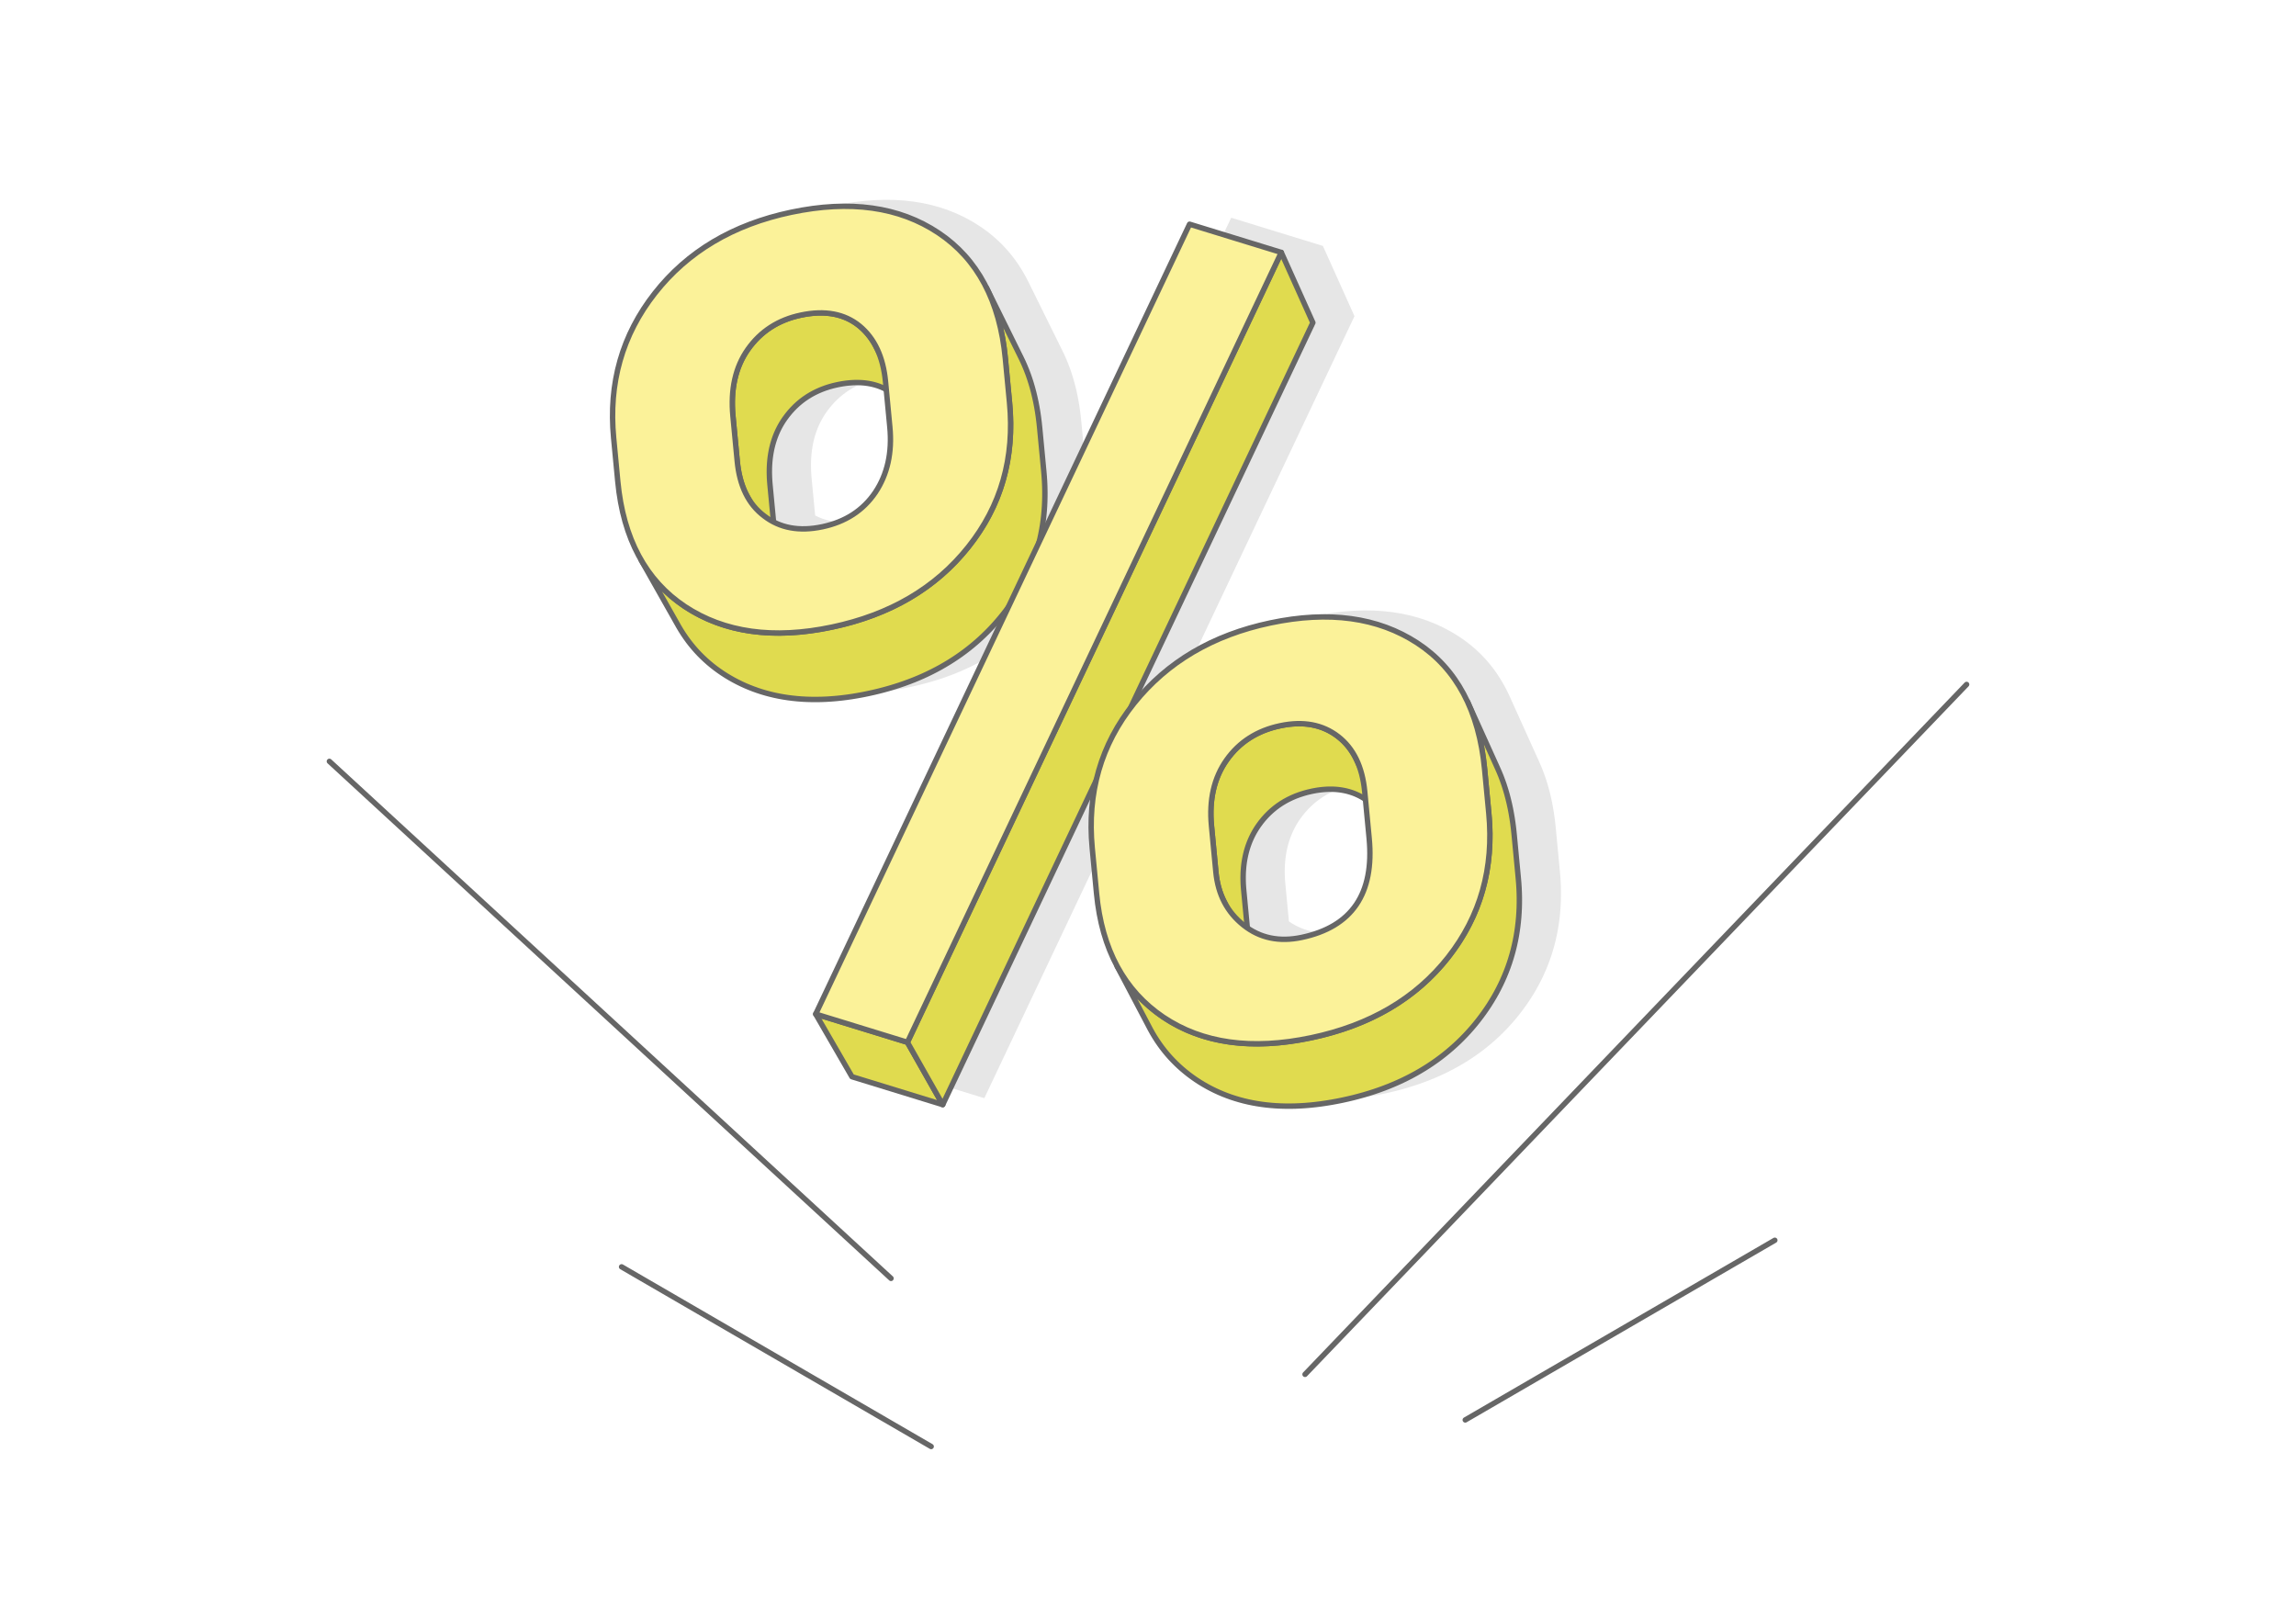 <?xml version="1.0" encoding="UTF-8"?>
<!DOCTYPE svg PUBLIC "-//W3C//DTD SVG 1.1//EN" "http://www.w3.org/Graphics/SVG/1.1/DTD/svg11.dtd">
<!-- Creator: CorelDRAW 2020 (64-Bit) -->
<svg xmlns="http://www.w3.org/2000/svg" xml:space="preserve" width="425px" height="300px" version="1.1" style="shape-rendering:geometricPrecision; text-rendering:geometricPrecision; image-rendering:optimizeQuality; fill-rule:evenodd; clip-rule:evenodd"
viewBox="0 0 17536.4 12378.6"
 xmlns:xlink="http://www.w3.org/1999/xlink"
 xmlns:xodm="http://www.corel.com/coreldraw/odm/2003">
 <defs>
  <style type="text/css">
   <![CDATA[
    .str0 {stroke:#666666;stroke-width:41.3;stroke-linecap:round;stroke-linejoin:round;stroke-miterlimit:2.613}
    .fil4 {fill:none}
    .fil2 {fill:#E0DB4F}
    .fil1 {fill:#E6E6E6}
    .fil0 {fill:white}
    .fil3 {fill:#FBF299;fill-rule:nonzero}
   ]]>
  </style>
 </defs>
 <g id="Layer_x0020_1">
  <g id="_2517757647248">
   <rect class="fil0" width="17536.4" height="12378.6"/>
   <g>
    <path class="fil1" d="M7852.7 2148.6l263.7 533.9 14.7 30.8 13.9 31.5 13.3 32.1 12.4 32.9 11.7 33.6 11 34.3 10.2 34.9 9.5 35.7 8.8 36.4 8 37 7.2 37.8 6.5 38.4 5.7 39.2 5.1 39.8 4.2 40.6 31.7 333.5 3.4 38.9 2.4 38.7 1.6 38.3 0.8 38 0 37.7 -0.9 37.4 -1.8 37.1 -2.6 36.7 -3.4 36.5 -4.3 36.1 -5.1 35.8 -6 35.5 -6.8 35.2 -7.6 34.9 -5.6 23 1149.2 -2428 700.5 215.4 241.2 536.6 -1391.6 2940.1c8.5,-11.2 17.1,-22.3 25.9,-33.3 253.2,-315.6 600.8,-520.7 1041.5,-613.6 447.1,-94.3 820.8,-42.8 1121,152.8 168.8,110 297.2,260 384.8,449.8 2.6,5.6 5.1,11.3 7.7,17l219.2 485.3 14 31.7 13.4 32.4 12.5 33.1 11.9 33.9 11.1 34.5 10.3 35.3 9.6 36.1 8.8 36.8 8.1 37.5 7.3 38.2 6.6 38.9 5.8 39.7 5.1 40.4 4.3 41.1 31.7 333.5 3.3 38.6 2.5 38.4 1.6 38.1 0.8 37.8 -0.1 37.4 -0.8 37.2 -1.8 36.9 -2.5 36.6 -3.3 36.3 -4.2 35.9 -5.1 35.7 -5.8 35.4 -6.7 35.1 -7.5 34.8 -8.4 34.4 -9.2 34.2 -10 33.9 -10.8 33.6 -11.7 33.3 -12.5 32.9 -13.4 32.7 -14.1 32.3 -15 32.1 -15.9 31.8 -16.6 31.4 -17.5 31.2 -18.4 30.8 -19.1 30.5 -20 30.3 -20.8 29.9 -21.7 29.6 -22.4 29.3 -23.2 28.9 -23.8 28.2 -24.4 27.6 -25 26.9 -25.6 26.3 -26.1 25.7 -26.8 25.1 -27.3 24.4 -28 23.8 -28.5 23.2 -29.1 22.5 -29.8 21.9 -30.3 21.2 -30.9 20.6 -31.5 20 -32.1 19.4 -32.6 18.7 -33.3 18.1 -33.9 17.4 -34.4 16.8 -35 16.2 -35.7 15.5 -36.2 14.9 -36.8 14.2 -37.4 13.7 -38 12.9 -38.5 12.4 -39.2 11.7 -39.7 11 -40.3 10.4 -41 9.8 -41.5 9.1 -41.9 8.5 -41.4 7.6 -41 6.7 -40.5 5.9 -40.1 5 -39.6 4.1 -39.2 3.3 -38.8 2.5 -38.3 1.5 -37.9 0.7 -37.4 -0.1 -37 -1 -36.5 -1.9 -36.1 -2.7 -35.6 -3.6 -35.2 -4.4 -34.8 -5.3 -34.3 -6.2 -33.8 -7 -33.4 -7.9 -32.9 -8.7 -32.5 -9.6 -32.1 -10.5 -31.5 -11.3 -31.2 -12.2 -30.7 -13 -30.2 -13.9 -29.8 -14.8 -29.3 -15.6 -28.9 -16.5 -28.4 -17.3 -28 -18.2 -27.4 -19.1 -26.7 -19.8 -25.8 -20.4 -25.2 -21 -24.4 -21.7 -23.6 -22.4 -22.9 -23 -22.1 -23.7 -21.5 -24.3 -20.6 -25 -19.9 -25.6 -19.1 -26.2 -18.4 -27 -17.7 -27.5 -16.9 -28.2 -16.1 -28.9 -253.7 -482.1c-84.9,-157.4 -137.6,-342.9 -157.9,-556.8l-33 -346.4c-17.3,-181.8 -7.3,-353.9 30,-516.1l-1171.8 2475.4 -693.5 -213.3 -276.7 -478.4 1469.6 -3104.8 -16.4 22.1 -22.8 29.2 -23.4 28.9 -24.1 28.3 -24.6 27.6 -25.2 26.9 -25.7 26.4 -26.3 25.6 -26.9 25.1 -27.5 24.4 -28 23.7 -28.6 23.1 -29.1 22.5 -29.7 21.8 -30.3 21.2 -30.8 20.5 -31.4 19.9 -32 19.2 -32.5 18.6 -33.1 18 -33.6 17.3 -34.2 16.7 -34.8 16 -35.3 15.4 -35.9 14.8 -36.4 14.1 -37 13.5 -37.6 12.8 -38.1 12.2 -38.7 11.6 -39.3 10.9 -39.8 10.3 -40.3 9.6 -40.9 9 -41.3 8.3 -40.9 7.5 -40.5 6.6 -40 5.8 -39.6 4.9 -39.2 4.1 -38.8 3.2 -38.4 2.3 -37.9 1.5 -37.5 0.7 -37.1 -0.2 -36.7 -1 -36.3 -1.9 -35.8 -2.8 -35.4 -3.6 -35 -4.4 -34.6 -5.3 -34.1 -6.2 -33.7 -7 -33.3 -7.8 -32.8 -8.7 -32.4 -9.6 -32 -10.4 -31.6 -11.2 -31.1 -12.1 -30.7 -12.9 -30.3 -13.8 -29.8 -14.7 -29.5 -15.5 -28.9 -16.3 -28.6 -17.2 -28.1 -18 -27.3 -18.8 -26.7 -19.6 -25.8 -20.2 -25.2 -20.9 -24.4 -21.6 -23.7 -22.3 -23 -23 -22.1 -23.7 -21.5 -24.3 -20.7 -25.1 -20 -25.8 -19.2 -26.4 -18.5 -27.1 -17.7 -27.9 -17 -28.5 -290.1 -513.2c-95.2,-165.2 -154.1,-364.1 -176.2,-596.5l-31.6 -332c-39.8,-418.3 65.1,-787.2 314.7,-1105.3 249.6,-318.1 597.1,-524.8 1041,-618.4 450.3,-95 825.8,-42.2 1124.7,156.9 158.7,105.8 281.3,245.9 367.5,420.1zm-1626.7 1788.5c105.2,54.6 229.3,66.9 373,36.6 175.9,-37.1 310.9,-124.2 404.7,-262.9 92.2,-138.3 129.1,-304 110.6,-498.8l-27.3 -287 -11 -5.7 -12.2 -5.8 -12.4 -5.5 -12.6 -5 -12.7 -4.7 -13 -4.3 -13.2 -3.9 -13.4 -3.5 -13.5 -3.2 -13.8 -2.7 -13.9 -2.4 -14.1 -2 -14.4 -1.6 -14.5 -1.2 -14.7 -0.8 -14.9 -0.5 -15.1 0 -15.3 0.3 -15.5 0.7 -15.6 1.1 -15.9 1.4 -16.1 1.9 -16.2 2.2 -16.5 2.6 -16.6 3 -16.8 3.4 -31.7 7.4 -30.7 8.5 -29.9 9.7 -29 10.9 -28.1 12 -27.2 13.2 -26.4 14.4 -25.5 15.6 -24.6 16.8 -23.7 17.9 -22.9 19.1 -22 20.3 -21.1 21.4 -20.2 22.7 -19.4 23.8 -18.5 24.9 -8.7 12.7 -8.4 12.9 -8 13.2 -7.7 13.3 -7.4 13.5 -7.1 13.7 -6.6 13.9 -6.4 14.2 -6.1 14.3 -5.7 14.5 -5.4 14.7 -5 14.9 -4.7 15.2 -4.4 15.3 -4 15.5 -3.7 15.7 -3.4 16 -3 16.1 -2.7 16.3 -2.4 16.5 -2 16.7 -1.7 16.9 -1.4 17.2 -1 17.3 -0.8 17.5 -0.3 17.7 0 17.8 0.3 18.1 0.6 18.3 1 18.5 1.3 18.7 1.6 18.8 27 283.8zm3618.7 3100.5c118.5,82 256.7,105.8 414.9,72.4 384.1,-81 556,-333.8 515.7,-756.8l-28.3 -297.8 -5.8 -3.8 -11.6 -7.2 -11.8 -6.9 -11.9 -6.5 -12.2 -6.1 -12.3 -5.7 -12.4 -5.4 -12.6 -5 -12.8 -4.6 -13 -4.2 -13.1 -3.9 -13.2 -3.5 -13.5 -3.1 -13.6 -2.8 -13.8 -2.3 -13.9 -2 -14.1 -1.6 -14.3 -1.3 -14.4 -0.9 -14.6 -0.4 -14.8 -0.2 -14.9 0.3 -15.1 0.6 -15.2 1 -15.5 1.4 -15.5 1.8 -15.8 2.1 -15.9 2.5 -16.1 2.9 -16.2 3.2 -32.3 7.5 -31.3 8.6 -30.3 9.9 -29.5 10.9 -28.5 12.2 -27.7 13.3 -26.7 14.4 -25.8 15.7 -24.9 16.8 -24 18 -23 19.1 -22.2 20.3 -21.2 21.5 -20.4 22.7 -19.4 23.8 -18.5 25 -8.7 12.7 -8.4 12.8 -8 13.1 -7.7 13.2 -7.4 13.5 -7.1 13.6 -6.7 13.8 -6.4 14 -6.1 14.2 -5.7 14.3 -5.4 14.5 -5 14.7 -4.8 14.9 -4.4 15.1 -4 15.3 -3.8 15.4 -3.4 15.6 -3 15.8 -2.8 16 -2.4 16.1 -2 16.4 -1.8 16.5 -1.4 16.7 -1.1 16.8 -0.7 17.1 -0.4 17.2 -0.1 17.4 0.3 17.6 0.6 17.8 0.9 17.9 1.2 18.1 1.6 18.3 27.4 287.7z"/>
    <g>
     <g>
      <polygon class="fil2 str0" points="7534.8,2198.2 7798.5,2732.2 7813.2,2762.9 7827.1,2794.4 7840.3,2826.6 7852.8,2859.4 7864.5,2893 7875.5,2927.3 7885.7,2962.3 7895.2,2997.9 7903.9,3034.3 7911.9,3071.4 7919.2,3109.1 7925.7,3147.6 7931.4,3186.7 7936.4,3226.6 7940.7,3267.1 7972.4,3600.6 7975.7,3639.5 7978.2,3678.2 7979.8,3716.5 7980.6,3754.5 7980.5,3792.2 7979.6,3829.6 7977.9,3866.7 7975.3,3903.5 7971.9,3939.9 7967.6,3976.1 7962.5,4011.9 7956.5,4047.4 7949.7,4082.6 7942.1,4117.5 7933.6,4152 7924.3,4186.3 7914.1,4220.2 7903.1,4253.8 7891.2,4287.2 7878.6,4320.1 7865,4352.8 7850.7,4385.2 7835.5,4417.2 7819.4,4449 7802.5,4480.4 7784.8,4511.5 7766.2,4542.3 7746.7,4572.8 7726.5,4603 7705.4,4632.8 7683.4,4662.4 7660.6,4691.6 7637.2,4720.5 7613.1,4748.8 7588.5,4776.4 7563.3,4803.4 7537.6,4829.7 7511.2,4855.4 7484.4,4880.4 7456.9,4904.8 7428.9,4928.5 7400.3,4951.6 7371.2,4974.1 7341.5,4995.9 7311.2,5017.1 7280.4,5037.6 7249,5057.5 7217,5076.7 7184.5,5095.4 7151.4,5113.3 7117.8,5130.6 7083.6,5147.3 7048.8,5163.4 7013.5,5178.8 6977.6,5193.5 6941.1,5207.6 6904.1,5221.1 6866.6,5233.9 6828.5,5246.1 6789.8,5257.7 6750.5,5268.6 6710.7,5278.9 6670.4,5288.5 6629.4,5297.5 6588.2,5305.9 6547.3,5313.3 6506.8,5320 6466.8,5325.7 6427.2,5330.6 6388,5334.7 6349.2,5337.9 6310.8,5340.3 6272.9,5341.8 6235.4,5342.4 6198.3,5342.2 6161.6,5341.2 6125.3,5339.3 6089.5,5336.5 6054.1,5332.9 6019.1,5328.5 5984.5,5323.2 5950.4,5317.1 5916.7,5310.1 5883.4,5302.2 5850.6,5293.5 5818.1,5284 5786.2,5273.6 5754.6,5262.3 5723.4,5250.2 5692.7,5237.3 5662.5,5223.5 5632.7,5208.9 5603.2,5193.4 5574.3,5177 5545.7,5159.9 5517.6,5141.8 5490.3,5123 5463.6,5103.5 5437.7,5083.3 5412.6,5062.4 5388.2,5040.7 5364.5,5018.5 5341.5,4995.5 5319.3,4971.8 5297.9,4947.4 5277.2,4922.3 5257.2,4896.6 5238,4870.1 5219.5,4843 5201.7,4815.1 5184.7,4786.6 4894.7,4273.4 4911.8,4302.2 4929.8,4330.4 4948.4,4357.8 4967.9,4384.5 4988,4410.5 5009,4435.9 5030.6,4460.5 5053.1,4484.4 5076.2,4507.6 5100.1,4530.1 5124.8,4552 5150.2,4573.1 5176.4,4593.5 5203.3,4613.2 5230.9,4632.2 5259.3,4650.5 5288.1,4667.8 5317.4,4684.3 5347.1,4699.9 5377.3,4714.7 5407.8,4728.7 5438.8,4741.7 5470.3,4753.9 5502.2,4765.3 5534.5,4775.8 5567.2,4785.4 5600.4,4794.2 5634,4802.2 5668.1,4809.2 5702.6,4815.5 5737.5,4820.8 5772.8,4825.3 5808.6,4828.9 5844.7,4831.7 5881.4,4833.6 5918.4,4834.7 5955.9,4834.9 5993.8,4834.2 6032.1,4832.7 6070.9,4830.3 6110.1,4827.1 6149.6,4823 6189.7,4818 6230.1,4812.2 6271,4805.5 6312.3,4797.9 6354,4789.5 6395.3,4780.4 6436.1,4770.7 6476.3,4760.3 6515.9,4749.3 6555,4737.6 6593.5,4725.3 6631.5,4712.3 6668.8,4698.7 6705.7,4684.4 6741.9,4669.5 6777.6,4654 6812.7,4637.8 6847.3,4620.9 6881.2,4603.4 6914.7,4585.3 6947.5,4566.5 6979.8,4547.1 7011.5,4527 7042.6,4506.2 7073.2,4484.9 7103.2,4462.8 7132.6,4440.1 7161.5,4416.8 7189.8,4392.8 7217.5,4368.2 7244.7,4342.9 7271.3,4317 7297.3,4290.4 7322.7,4263.1 7347.6,4235.2 7371.9,4206.7 7395.6,4177.5 7418.6,4148 7440.8,4118.1 7462.1,4088 7482.6,4057.5 7502.2,4026.7 7521,3995.6 7538.9,3964.1 7555.9,3932.4 7572.2,3900.3 7587.5,3868 7602.1,3835.3 7615.7,3802.3 7628.5,3768.9 7640.5,3735.3 7651.6,3701.3 7661.9,3667 7671.3,3632.4 7679.9,3597.5 7687.6,3562.3 7694.5,3526.7 7700.5,3490.9 7705.6,3454.7 7710,3418.2 7713.4,3381.4 7716,3344.2 7717.8,3306.8 7718.7,3269 7718.8,3230.9 7718,3192.5 7716.4,3153.8 7713.9,3114.8 7710.5,3075.4 7678.5,2738.6 7674.2,2697.6 7669.1,2657.4 7663.3,2617.8 7656.7,2579 7649.4,2540.9 7641.4,2503.4 7632.5,2466.7 7623,2430.7 7612.6,2395.3 7601.5,2360.7 7589.7,2326.8 7577.1,2293.6 7563.8,2261.1 7549.7,2229.3 "/>
      <polygon class="fil2 str0" points="6693.9,2653.5 6965.9,3182.9 6959.4,3170.2 6952.5,3157.8 6945.4,3145.6 6938,3133.7 6930.4,3122.1 6922.4,3110.8 6914.2,3099.7 6905.7,3088.9 6896.9,3078.4 6887.8,3068.1 6878.4,3058.1 6868.8,3048.4 6858.9,3038.9 6848.7,3029.7 6838.2,3020.8 6827.3,3012.2 6816.3,3004 6805,2996.2 6793.6,2988.8 6782,2981.8 6770.1,2975.2 6758.1,2969 6745.9,2963.1 6733.5,2957.7 6720.9,2952.6 6708.2,2947.9 6695.2,2943.6 6682,2939.7 6668.6,2936.2 6655.1,2933 6641.3,2930.3 6627.4,2927.9 6613.2,2925.9 6598.9,2924.3 6584.4,2923.1 6569.7,2922.3 6554.8,2921.9 6539.7,2921.8 6524.4,2922.1 6508.9,2922.8 6493.3,2923.9 6477.4,2925.4 6461.3,2927.2 6445.1,2929.5 6428.6,2932.1 6412,2935.1 6395.1,2938.5 6363.5,2945.8 6332.8,2954.3 6302.9,2964 6273.9,2974.9 6245.8,2987 6218.6,3000.2 6192.2,3014.6 6166.7,3030.2 6142.1,3046.9 6118.3,3064.8 6095.5,3083.9 6073.5,3104.2 6052.4,3125.7 6032.2,3148.3 6012.8,3172.1 5994.3,3197.1 5985.6,3209.8 5977.2,3222.7 5969.2,3235.8 5961.5,3249.1 5954.1,3262.6 5947,3276.4 5940.3,3290.3 5934,3304.4 5927.9,3318.7 5922.2,3333.2 5916.8,3348 5911.8,3362.9 5907.1,3378 5902.7,3393.3 5898.7,3408.9 5894.9,3424.6 5891.6,3440.5 5888.6,3456.6 5885.9,3472.9 5883.5,3489.4 5881.4,3506.2 5879.7,3523.1 5878.4,3540.2 5877.3,3557.5 5876.6,3575 5876.3,3592.7 5876.2,3610.6 5876.6,3628.7 5877.2,3646.9 5878.2,3665.4 5879.5,3684.1 5881.1,3703 5913.4,4042.8 5915.2,4060.1 5917.4,4077.2 5919.7,4093.9 5922.4,4110.5 5925.4,4126.7 5928.6,4142.6 5932.2,4158.3 5936,4173.7 5940.2,4188.8 5944.6,4203.6 5949.3,4218.1 5954.3,4232.4 5959.7,4246.4 5965.3,4260.1 5971.2,4273.5 5977.4,4286.6 5983.9,4299.4 5990.7,4312 5708.8,3794 5701.9,3781.3 5695.3,3768.4 5689.1,3755.1 5683.1,3741.6 5677.4,3727.7 5672.1,3713.6 5667,3699.2 5662.2,3684.5 5657.7,3669.6 5653.6,3654.3 5649.7,3638.8 5646.1,3622.9 5642.8,3606.8 5639.8,3590.4 5637.1,3573.8 5634.7,3556.8 5632.6,3539.6 5630.8,3522.1 5598.1,3178.8 5596.4,3159.8 5595.1,3140.9 5594.1,3122.3 5593.5,3103.8 5593.2,3085.5 5593.2,3067.4 5593.6,3049.6 5594.3,3031.9 5595.3,3014.4 5596.7,2997.1 5598.4,2980.1 5600.5,2963.2 5602.9,2946.5 5605.6,2930 5608.7,2913.7 5612.1,2897.6 5615.8,2881.8 5619.9,2866.1 5624.3,2850.6 5629.1,2835.3 5634.1,2820.3 5639.6,2805.4 5645.4,2790.7 5651.5,2776.2 5657.9,2762 5664.7,2747.9 5671.8,2734 5679.3,2720.4 5687,2707 5695.2,2693.7 5703.7,2680.7 5712.5,2667.8 5731.1,2642.6 5750.7,2618.6 5771.1,2595.7 5792.4,2574 5814.6,2553.6 5837.7,2534.3 5861.7,2516.2 5886.6,2499.2 5912.3,2483.5 5938.9,2468.9 5966.5,2455.6 5994.9,2443.4 6024.2,2432.4 6054.3,2422.6 6085.4,2414 6117.3,2406.6 6134.3,2403.2 6151.1,2400.2 6167.7,2397.5 6184.2,2395.3 6200.4,2393.4 6216.4,2391.9 6232.2,2390.8 6247.9,2390.1 6263.3,2389.8 6278.6,2389.8 6293.6,2390.3 6308.5,2391.1 6323.2,2392.4 6337.6,2394 6351.9,2396 6366,2398.4 6379.9,2401.1 6393.6,2404.3 6407.1,2407.9 6420.4,2411.8 6433.5,2416.2 6446.4,2420.9 6459.1,2426 6471.6,2431.5 6484,2437.4 6496.1,2443.7 6508.1,2450.4 6519.8,2457.5 6531.4,2465 6542.7,2472.8 6553.9,2481.1 6564.9,2489.7 6575.4,2498.8 6585.7,2508.1 6595.8,2517.6 6605.5,2527.4 6614.9,2537.5 6624.1,2547.9 6633,2558.6 6641.6,2569.5 6649.9,2580.7 6657.9,2592.1 6665.7,2603.8 6673.2,2615.9 6680.4,2628.1 6687.3,2640.7 "/>
      <polygon class="fil2 str0" points="11208.9,5360.2 11435.9,5862.5 11449.9,5894.2 11463.3,5926.6 11475.8,5959.7 11487.7,5993.6 11498.7,6028.2 11509.1,6063.5 11518.6,6099.5 11527.5,6136.3 11535.6,6173.8 11542.9,6212 11549.5,6251 11555.3,6290.6 11560.4,6331 11564.7,6372.1 11596.4,6705.6 11599.7,6744.3 11602.2,6782.6 11603.8,6820.7 11604.6,6858.5 11604.5,6896 11603.7,6933.2 11601.9,6970 11599.4,7006.6 11596,7042.9 11591.8,7078.9 11586.8,7114.6 11581,7149.9 11574.3,7185 11566.7,7219.8 11558.4,7254.3 11549.2,7288.5 11539.2,7322.3 11528.4,7355.9 11516.7,7389.2 11504.2,7422.1 11490.8,7454.8 11476.7,7487.2 11461.7,7519.2 11445.8,7551 11429.2,7582.5 11411.7,7613.6 11393.3,7644.4 11374.2,7675 11354.2,7705.2 11333.4,7735.1 11311.7,7764.7 11289.2,7794.1 11266.1,7822.9 11242.3,7851.1 11217.9,7878.7 11192.9,7905.7 11167.3,7932 11141.2,7957.7 11114.4,7982.7 11087.1,8007.1 11059.1,8030.9 11030.6,8054.1 11001.5,8076.6 10971.7,8098.5 10941.4,8119.7 10910.5,8140.4 10879,8160.3 10846.9,8179.7 10814.3,8198.4 10781,8216.5 10747.1,8233.9 10712.7,8250.7 10677.6,8266.9 10642,8282.4 10605.8,8297.3 10569,8311.6 10531.6,8325.2 10493.6,8338.2 10455.1,8350.5 10415.9,8362.2 10376.2,8373.2 10335.9,8383.7 10294.9,8393.4 10253.4,8402.6 10211.5,8411 10170.1,8418.6 10129.1,8425.3 10088.6,8431.2 10048.5,8436.2 10008.8,8440.4 9969.6,8443.7 9930.9,8446.1 9892.6,8447.7 9854.7,8448.4 9817.3,8448.2 9780.3,8447.2 9743.7,8445.4 9707.7,8442.6 9672,8439.1 9636.9,8434.6 9602.1,8429.3 9567.8,8423.2 9534,8416.2 9500.6,8408.3 9467.7,8399.5 9435.2,8389.9 9403.1,8379.5 9371.5,8368.1 9340.4,8356 9309.7,8342.9 9279.5,8329 9249.7,8314.3 9220.3,8298.6 9191.5,8282.2 9163,8264.8 9135.1,8246.6 9107.7,8227.5 9081,8207.8 9055.1,8187.3 9030,8166.3 9005.6,8144.6 8982,8122.2 8959.1,8099.2 8936.9,8075.6 8915.5,8051.3 8894.9,8026.3 8875,8000.7 8855.9,7974.4 8837.5,7947.5 8819.8,7919.9 8802.9,7891.7 8786.8,7862.8 8533.1,7380.7 8549.4,7409.9 8566.5,7438.4 8584.3,7466.2 8602.9,7493.4 8622.2,7519.9 8642.3,7545.8 8663.2,7571 8684.8,7595.6 8707.1,7619.5 8730.3,7642.7 8754.1,7665.3 8778.8,7687.2 8804.2,7708.5 8830.3,7729.1 8857.2,7749.1 8884.9,7768.4 8913.2,7786.8 8941.9,7804.3 8971.1,7820.9 9000.7,7836.7 9030.8,7851.6 9061.3,7865.7 9092.3,7878.8 9123.8,7891.1 9155.7,7902.6 9188,7913.1 9220.9,7922.8 9254.1,7931.7 9287.9,7939.6 9322.1,7946.7 9356.7,7952.9 9391.8,7958.3 9427.3,7962.8 9463.3,7966.4 9499.7,7969.1 9536.6,7971 9574,7972 9611.8,7972.2 9650.1,7971.5 9688.7,7969.9 9727.9,7967.4 9767.5,7964.1 9807.5,7959.9 9848.1,7954.8 9889,7948.9 9930.4,7942.1 9972.3,7934.5 10014.6,7925.9 10056.5,7916.7 10097.8,7906.8 10138.6,7896.3 10178.7,7885.1 10218.2,7873.3 10257.2,7860.9 10295.6,7847.8 10333.3,7834 10370.5,7819.6 10407.1,7804.6 10443.1,7788.9 10478.5,7772.6 10513.3,7755.6 10547.5,7737.9 10581.1,7719.7 10614.1,7700.8 10646.5,7681.2 10678.3,7661.1 10709.5,7640.2 10740.1,7618.8 10770.1,7596.7 10799.6,7573.9 10828.4,7550.5 10856.6,7526.5 10884.2,7501.8 10911.3,7476.5 10937.7,7450.6 10963.5,7424 10988.8,7396.8 11013.4,7368.9 11037.4,7340.4 11060.9,7311.3 11083.6,7281.6 11105.4,7251.7 11126.5,7221.5 11146.7,7191 11166,7160.1 11184.5,7129 11202.2,7097.5 11219,7065.7 11235,7033.7 11250.2,7001.3 11264.5,6968.6 11277.9,6935.6 11290.6,6902.3 11302.4,6868.7 11313.3,6834.8 11323.4,6800.6 11332.7,6766 11341.2,6731.2 11348.8,6696.1 11355.5,6660.6 11361.4,6624.9 11366.5,6588.9 11370.7,6552.5 11374.1,6515.9 11376.7,6478.9 11378.4,6441.7 11379.3,6404.1 11379.4,6366.2 11378.6,6328.1 11376.9,6289.6 11374.5,6250.9 11371.1,6211.8 11339.1,5875 11334.7,5833.4 11329.6,5792.6 11323.7,5752.6 11317.1,5713.2 11309.7,5674.6 11301.5,5636.8 11292.6,5599.6 11282.9,5563.2 11272.4,5527.5 11261.3,5492.6 11249.3,5458.4 11236.6,5424.9 11223.2,5392.2 "/>
      <polygon class="fil2 str0" points="10359.2,5798.8 10594.6,6296.8 10588.2,6283.9 10581.5,6271.4 10574.5,6259 10567.2,6247.1 10559.6,6235.3 10551.7,6223.9 10543.6,6212.7 10535.1,6201.9 10526.4,6191.3 10517.4,6181 10508.1,6171 10498.5,6161.3 10488.6,6151.8 10478.4,6142.7 10468,6133.8 10457.2,6125.2 10446.1,6116.8 10434.8,6108.9 10423.3,6101.3 10411.7,6094 10399.9,6087.2 10388,6080.7 10375.8,6074.5 10363.5,6068.8 10351.1,6063.4 10338.5,6058.4 10325.7,6053.8 10312.7,6049.6 10299.6,6045.7 10286.4,6042.2 10272.9,6039.1 10259.3,6036.4 10245.5,6034 10231.6,6032 10217.5,6030.4 10203.2,6029.1 10188.8,6028.3 10174.2,6027.8 10159.4,6027.7 10144.5,6027.9 10129.4,6028.6 10114.2,6029.6 10098.7,6031 10083.1,6032.7 10067.4,6034.8 10051.5,6037.3 10035.4,6040.2 10019.1,6043.5 9986.9,6050.9 9955.6,6059.6 9925.3,6069.4 9895.8,6080.3 9867.3,6092.5 9839.6,6105.8 9812.9,6120.3 9787.1,6135.9 9762.2,6152.7 9738.2,6170.7 9715.2,6189.9 9693,6210.2 9671.8,6231.6 9651.4,6254.3 9632,6278.1 9613.5,6303.1 9604.8,6315.8 9596.4,6328.7 9588.4,6341.7 9580.6,6355 9573.2,6368.4 9566.2,6382 9559.5,6395.8 9553.1,6409.8 9547,6424 9541.3,6438.3 9535.9,6452.9 9530.8,6467.6 9526.1,6482.5 9521.7,6497.6 9517.7,6512.8 9513.9,6528.3 9510.5,6543.9 9507.5,6559.7 9504.7,6575.6 9502.3,6591.8 9500.2,6608.1 9498.5,6624.6 9497.1,6641.3 9496,6658.2 9495.3,6675.2 9494.9,6692.5 9494.8,6709.9 9495.1,6727.4 9495.6,6745.2 9496.6,6763.1 9497.8,6781.2 9499.4,6799.5 9532.6,7148.8 9536.3,7180.3 9541.2,7211.1 9547.4,7240.9 9554.8,7269.9 9563.5,7298 9573.5,7325.2 9584.7,7351.6 9597.2,7377.2 9351.7,6890.2 9339.1,6864.4 9327.8,6837.7 9317.7,6810.2 9308.9,6781.8 9301.4,6752.5 9295.2,6722.4 9290.2,6691.3 9286.5,6659.5 9252.9,6306.7 9251.3,6288.2 9250.1,6269.9 9249.1,6251.8 9248.5,6233.9 9248.3,6216.1 9248.4,6198.5 9248.8,6181.1 9249.5,6163.9 9250.6,6146.9 9252,6130 9253.8,6113.3 9255.9,6096.8 9258.3,6080.5 9261.1,6064.4 9264.2,6048.4 9267.6,6032.7 9271.4,6017.1 9275.5,6001.6 9279.9,5986.4 9284.7,5971.4 9289.8,5956.5 9295.2,5941.8 9301,5927.4 9307.1,5913 9313.6,5898.9 9320.4,5885 9327.5,5871.2 9335,5857.6 9342.8,5844.3 9350.9,5831.1 9359.4,5818.1 9368.2,5805.2 9386.9,5780 9406.5,5755.9 9427,5733.1 9448.5,5711.4 9470.9,5690.9 9494.1,5671.5 9518.4,5653.3 9543.5,5636.4 9569.6,5620.6 9596.6,5606 9624.5,5592.5 9653.3,5580.2 9683.1,5569.2 9713.8,5559.2 9745.4,5550.5 9777.9,5543 9794.3,5539.7 9810.6,5536.8 9826.6,5534.3 9842.6,5532.1 9858.3,5530.3 9873.9,5528.9 9889.3,5527.9 9904.5,5527.3 9919.6,5527 9934.5,5527.2 9949.3,5527.6 9963.8,5528.5 9978.3,5529.8 9992.5,5531.4 10006.6,5533.4 10020.5,5535.8 10034.2,5538.6 10047.8,5541.7 10061.2,5545.3 10074.5,5549.2 10087.6,5553.4 10100.5,5558.1 10113.2,5563.1 10125.8,5568.6 10138.2,5574.4 10150.5,5580.5 10162.5,5587.1 10174.4,5594 10186.2,5601.3 10197.8,5609 10209.2,5617.1 10220.4,5625.6 10231.3,5634.2 10241.8,5643.2 10252.1,5652.4 10262.1,5662 10271.8,5671.8 10281.2,5681.9 10290.3,5692.3 10299.1,5703 10307.6,5714 10315.9,5725.2 10323.8,5736.8 10331.5,5748.6 10338.8,5760.8 10345.9,5773.2 10352.7,5785.9 "/>
      <polygon class="fil2 str0" points="6930.7,7960.6 7200.4,8436.9 6506.9,8223.6 6230.2,7745.1 "/>
      <polygon class="fil2 str0" points="9786.2,1927.8 10027.4,2464.5 7200.4,8436.9 6930.7,7960.6 "/>
     </g>
     <path class="fil3 str0" d="M4686.9 3344.9c-39.8,-418.3 65,-787.2 314.7,-1105.3 249.6,-318 597.1,-524.8 1041,-618.4 450.3,-94.9 825.8,-42.2 1124.6,157 298.9,199.1 469.4,519.8 511.3,960.4l32 336.8c40.2,421.5 -64.8,788.8 -314.9,1102.1 -250,314.9 -597.8,518.4 -1041.6,612 -447.1,94.3 -822.6,41.6 -1123.1,-157.3 -298.8,-199.1 -470.7,-517.9 -512.4,-955.3l-31.6 -332zm943.9 177.2c17.9,188.3 85.6,328.8 206.1,419 119.1,92.1 266.6,119.6 444.2,82.2 175.9,-37.1 310.9,-124.2 404.7,-262.8 92.2,-138.4 129.1,-304.1 110.6,-498.8l-33.1 -348c-18,-188.4 -84.1,-329.2 -198.4,-423.9 -116.1,-94.5 -265.2,-121.6 -447.6,-83.2 -172.7,36.4 -307.6,123.5 -404.8,261.2 -95.8,135.8 -133.9,306.7 -114.4,511l32.7 343.3zm2711.4 2955.4c-40.1,-421.4 66.4,-790.7 319.5,-1106.3 253.2,-315.5 600.8,-520.7 1041.5,-613.6 447.1,-94.3 820.8,-42.8 1120.9,152.8 300.2,195.7 472.4,517.6 515,964.6l32 336.8c39.8,418.3 -63.5,785.3 -310.2,1099.5 -246.7,314.1 -596,519.7 -1046.3,614.6 -453.6,95.6 -830.7,43.2 -1129.7,-157.5 -299.2,-202.4 -469,-516.7 -509.7,-944.5l-33 -346.4zm944.3 182c16.4,172.4 86.9,307.3 211.5,406.4 124.7,99.1 272.6,129.8 443.6,93.8 384.2,-81 556.1,-333.8 515.8,-756.9l-34 -357.6c-17.9,-188.3 -85.6,-328.8 -203,-419.6 -119.1,-92.2 -266.6,-119.7 -442.5,-82.6 -175.9,37.1 -312.5,124.5 -409.7,262.2 -95.8,135.8 -134.1,303.5 -115.3,501.5l33.6 352.8zm-2355.8 1301.1l-700.5 -215.5 2855.5 -6032.7 700.5 215.4 -2855.5 6032.8z"/>
    </g>
   </g>
   <g>
    <path class="fil4 str0" d="M9967.7 10496.8l5052.8 -5269.2m-7908.5 5820.3l-2364.4 -1372.1m2057.8 88l-4289.5 -3948.8m8675.5 5030l2364.3 -1372.2"/>
   </g>
  </g>
 </g>
</svg>
